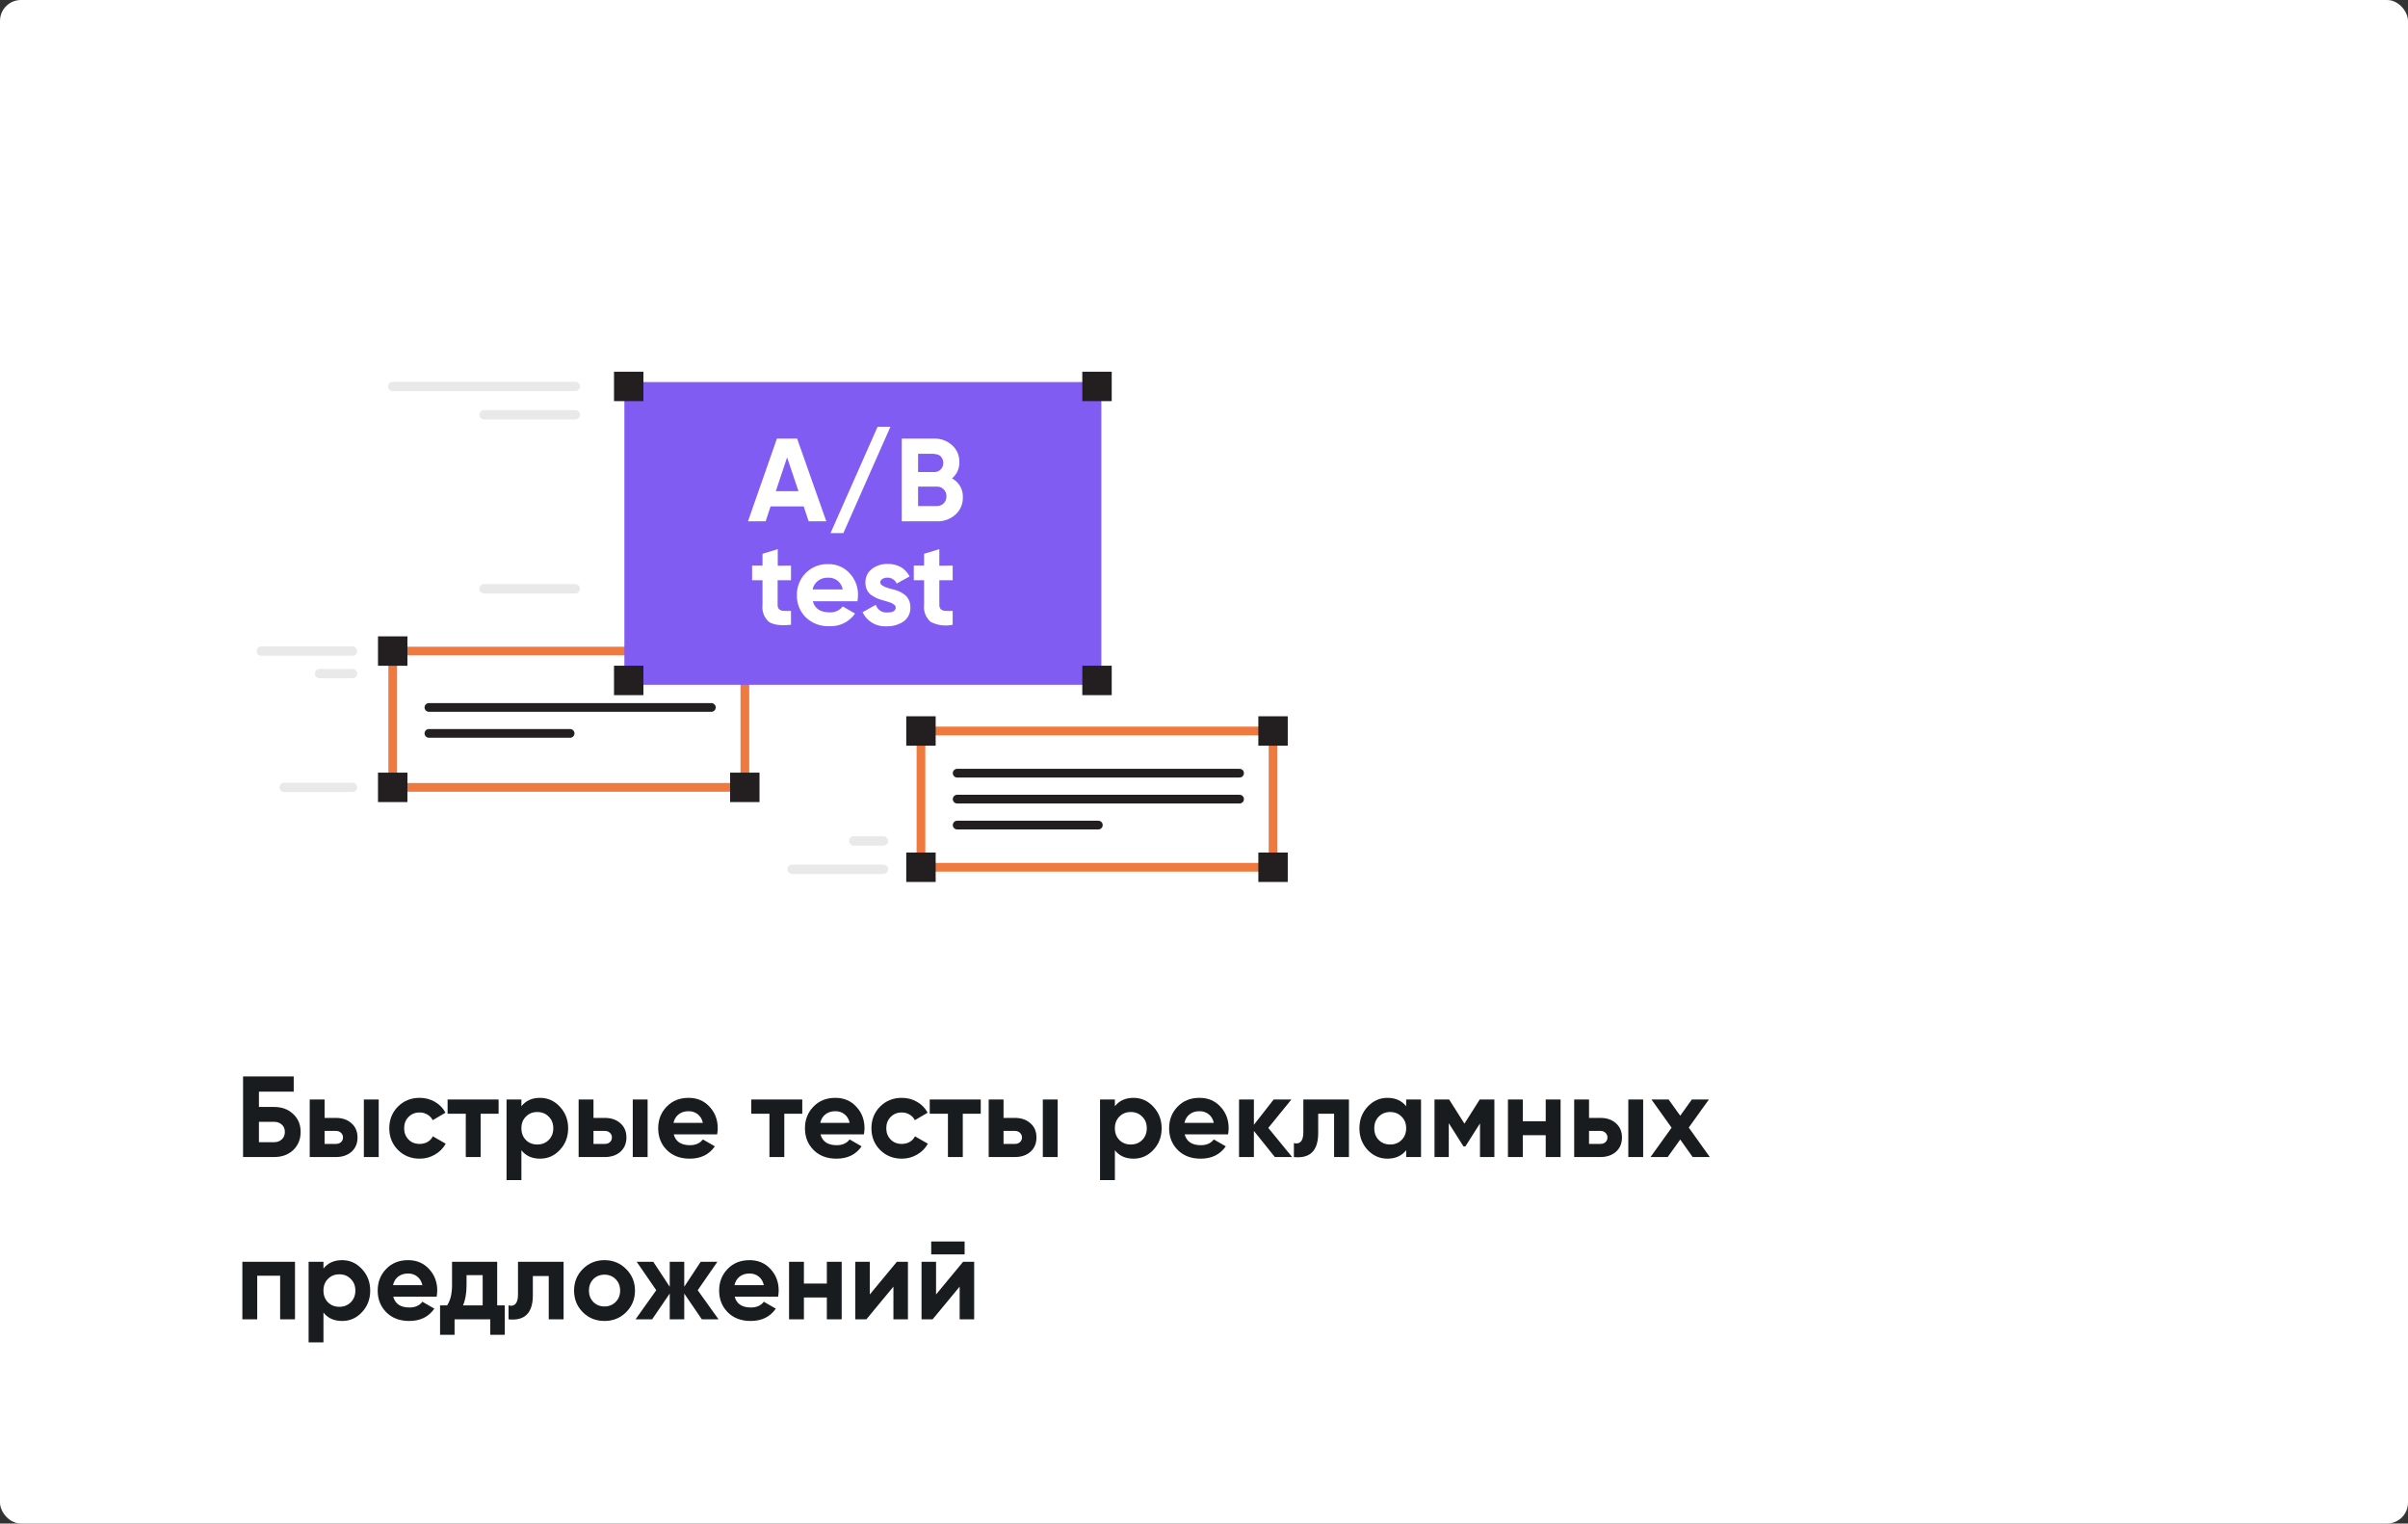 <?xml version="1.0" encoding="UTF-8"?> <svg xmlns="http://www.w3.org/2000/svg" width="460" height="291" viewBox="0 0 460 291" fill="none"><rect x="0" y="0" width="460" height="291" fill="#333333" stroke="none"/> <rect width="460" height="291" rx="4" fill="white"></rect> <path d="M49.466 211.43H52.326C53.837 211.43 55.061 211.877 56 212.772C56.953 213.652 57.43 214.796 57.43 216.204C57.43 217.612 56.953 218.771 56 219.68C55.061 220.56 53.837 221 52.326 221H46.43V205.6H56.11V208.504H49.466V211.43ZM49.466 218.162H52.326C52.942 218.162 53.441 217.986 53.822 217.634C54.218 217.282 54.416 216.805 54.416 216.204C54.416 215.603 54.218 215.133 53.822 214.796C53.441 214.444 52.942 214.268 52.326 214.268H49.466V218.162ZM62.005 213.52H64.139C65.386 213.52 66.391 213.865 67.153 214.554C67.916 215.229 68.297 216.131 68.297 217.26C68.297 218.389 67.916 219.299 67.153 219.988C66.391 220.663 65.386 221 64.139 221H59.167V210H62.005V213.52ZM69.507 221V210H72.345V221H69.507ZM62.005 218.492H64.161C64.557 218.492 64.88 218.382 65.129 218.162C65.393 217.927 65.525 217.627 65.525 217.26C65.525 216.893 65.393 216.593 65.129 216.358C64.88 216.123 64.557 216.006 64.161 216.006H62.005V218.492ZM80.173 221.308C78.515 221.308 77.129 220.751 76.015 219.636C74.915 218.521 74.365 217.143 74.365 215.5C74.365 213.857 74.915 212.479 76.015 211.364C77.129 210.249 78.515 209.692 80.173 209.692C81.243 209.692 82.219 209.949 83.099 210.462C83.979 210.975 84.646 211.665 85.101 212.53L82.659 213.96C82.439 213.505 82.101 213.146 81.647 212.882C81.207 212.618 80.708 212.486 80.151 212.486C79.3 212.486 78.596 212.772 78.039 213.344C77.481 213.901 77.203 214.62 77.203 215.5C77.203 216.351 77.481 217.069 78.039 217.656C78.596 218.213 79.3 218.492 80.151 218.492C80.723 218.492 81.229 218.367 81.669 218.118C82.123 217.854 82.461 217.495 82.681 217.04L85.145 218.448C84.661 219.328 83.971 220.025 83.077 220.538C82.197 221.051 81.229 221.308 80.173 221.308ZM85.503 210H95.249V212.728H91.817V221H88.979V212.728H85.503V210ZM103.167 209.692C104.648 209.692 105.909 210.257 106.951 211.386C108.007 212.515 108.535 213.887 108.535 215.5C108.535 217.143 108.007 218.521 106.951 219.636C105.924 220.751 104.663 221.308 103.167 221.308C101.627 221.308 100.439 220.773 99.603 219.702V225.4H96.765V210H99.603V211.298C100.439 210.227 101.627 209.692 103.167 209.692ZM100.461 217.744C101.033 218.316 101.759 218.602 102.639 218.602C103.519 218.602 104.245 218.316 104.817 217.744C105.403 217.157 105.697 216.409 105.697 215.5C105.697 214.591 105.403 213.85 104.817 213.278C104.245 212.691 103.519 212.398 102.639 212.398C101.759 212.398 101.033 212.691 100.461 213.278C99.889 213.85 99.603 214.591 99.603 215.5C99.603 216.409 99.889 217.157 100.461 217.744ZM113.374 213.52H115.508C116.755 213.52 117.76 213.865 118.522 214.554C119.285 215.229 119.666 216.131 119.666 217.26C119.666 218.389 119.285 219.299 118.522 219.988C117.76 220.663 116.755 221 115.508 221H110.536V210H113.374V213.52ZM120.876 221V210H123.714V221H120.876ZM113.374 218.492H115.53C115.926 218.492 116.249 218.382 116.498 218.162C116.762 217.927 116.894 217.627 116.894 217.26C116.894 216.893 116.762 216.593 116.498 216.358C116.249 216.123 115.926 216.006 115.53 216.006H113.374V218.492ZM136.998 216.666H128.704C129.07 218.045 130.104 218.734 131.806 218.734C132.891 218.734 133.712 218.367 134.27 217.634L136.558 218.954C135.472 220.523 133.874 221.308 131.762 221.308C129.943 221.308 128.484 220.758 127.384 219.658C126.284 218.558 125.734 217.172 125.734 215.5C125.734 213.857 126.276 212.479 127.362 211.364C128.432 210.249 129.826 209.692 131.542 209.692C133.17 209.692 134.497 210.249 135.524 211.364C136.58 212.479 137.108 213.857 137.108 215.5C137.108 215.808 137.071 216.197 136.998 216.666ZM128.66 214.466H134.27C134.108 213.747 133.778 213.197 133.28 212.816C132.796 212.435 132.216 212.244 131.542 212.244C130.779 212.244 130.148 212.442 129.65 212.838C129.151 213.219 128.821 213.762 128.66 214.466ZM143.511 210H153.257V212.728H149.825V221H146.987V212.728H143.511V210ZM165.035 216.666H156.741C157.108 218.045 158.142 218.734 159.843 218.734C160.928 218.734 161.75 218.367 162.307 217.634L164.595 218.954C163.51 220.523 161.911 221.308 159.799 221.308C157.98 221.308 156.521 220.758 155.421 219.658C154.321 218.558 153.771 217.172 153.771 215.5C153.771 213.857 154.314 212.479 155.399 211.364C156.47 210.249 157.863 209.692 159.579 209.692C161.207 209.692 162.534 210.249 163.561 211.364C164.617 212.479 165.145 213.857 165.145 215.5C165.145 215.808 165.108 216.197 165.035 216.666ZM156.697 214.466H162.307C162.146 213.747 161.816 213.197 161.317 212.816C160.833 212.435 160.254 212.244 159.579 212.244C158.816 212.244 158.186 212.442 157.687 212.838C157.188 213.219 156.858 213.762 156.697 214.466ZM172.276 221.308C170.619 221.308 169.233 220.751 168.118 219.636C167.018 218.521 166.468 217.143 166.468 215.5C166.468 213.857 167.018 212.479 168.118 211.364C169.233 210.249 170.619 209.692 172.276 209.692C173.347 209.692 174.322 209.949 175.202 210.462C176.082 210.975 176.75 211.665 177.204 212.53L174.762 213.96C174.542 213.505 174.205 213.146 173.75 212.882C173.31 212.618 172.812 212.486 172.254 212.486C171.404 212.486 170.7 212.772 170.142 213.344C169.585 213.901 169.306 214.62 169.306 215.5C169.306 216.351 169.585 217.069 170.142 217.656C170.7 218.213 171.404 218.492 172.254 218.492C172.826 218.492 173.332 218.367 173.772 218.118C174.227 217.854 174.564 217.495 174.784 217.04L177.248 218.448C176.764 219.328 176.075 220.025 175.18 220.538C174.3 221.051 173.332 221.308 172.276 221.308ZM177.607 210H187.353V212.728H183.921V221H181.083V212.728H177.607V210ZM191.706 213.52H193.84C195.087 213.52 196.092 213.865 196.854 214.554C197.617 215.229 197.998 216.131 197.998 217.26C197.998 218.389 197.617 219.299 196.854 219.988C196.092 220.663 195.087 221 193.84 221H188.868V210H191.706V213.52ZM199.208 221V210H202.046V221H199.208ZM191.706 218.492H193.862C194.258 218.492 194.581 218.382 194.83 218.162C195.094 217.927 195.226 217.627 195.226 217.26C195.226 216.893 195.094 216.593 194.83 216.358C194.581 216.123 194.258 216.006 193.862 216.006H191.706V218.492ZM216.54 209.692C218.021 209.692 219.283 210.257 220.324 211.386C221.38 212.515 221.908 213.887 221.908 215.5C221.908 217.143 221.38 218.521 220.324 219.636C219.297 220.751 218.036 221.308 216.54 221.308C215 221.308 213.812 220.773 212.976 219.702V225.4H210.138V210H212.976V211.298C213.812 210.227 215 209.692 216.54 209.692ZM213.834 217.744C214.406 218.316 215.132 218.602 216.012 218.602C216.892 218.602 217.618 218.316 218.19 217.744C218.777 217.157 219.07 216.409 219.07 215.5C219.07 214.591 218.777 213.85 218.19 213.278C217.618 212.691 216.892 212.398 216.012 212.398C215.132 212.398 214.406 212.691 213.834 213.278C213.262 213.85 212.976 214.591 212.976 215.5C212.976 216.409 213.262 217.157 213.834 217.744ZM234.601 216.666H226.307C226.674 218.045 227.708 218.734 229.409 218.734C230.495 218.734 231.316 218.367 231.873 217.634L234.161 218.954C233.076 220.523 231.477 221.308 229.365 221.308C227.547 221.308 226.087 220.758 224.987 219.658C223.887 218.558 223.337 217.172 223.337 215.5C223.337 213.857 223.88 212.479 224.965 211.364C226.036 210.249 227.429 209.692 229.145 209.692C230.773 209.692 232.101 210.249 233.127 211.364C234.183 212.479 234.711 213.857 234.711 215.5C234.711 215.808 234.675 216.197 234.601 216.666ZM226.263 214.466H231.873C231.712 213.747 231.382 213.197 230.883 212.816C230.399 212.435 229.82 212.244 229.145 212.244C228.383 212.244 227.752 212.442 227.253 212.838C226.755 213.219 226.425 213.762 226.263 214.466ZM242.281 215.434L246.835 221H243.535L239.531 216.006V221H236.693V210H239.531V214.84L243.315 210H246.703L242.281 215.434ZM248.977 210H257.689V221H254.851V212.728H251.815V216.402C251.815 219.79 250.268 221.323 247.173 221V218.338C247.76 218.485 248.207 218.382 248.515 218.03C248.823 217.678 248.977 217.084 248.977 216.248V210ZM268.621 211.298V210H271.459V221H268.621V219.702C267.77 220.773 266.575 221.308 265.035 221.308C263.568 221.308 262.307 220.751 261.251 219.636C260.21 218.507 259.689 217.128 259.689 215.5C259.689 213.887 260.21 212.515 261.251 211.386C262.307 210.257 263.568 209.692 265.035 209.692C266.575 209.692 267.77 210.227 268.621 211.298ZM263.385 217.744C263.957 218.316 264.683 218.602 265.563 218.602C266.443 218.602 267.169 218.316 267.741 217.744C268.328 217.157 268.621 216.409 268.621 215.5C268.621 214.591 268.328 213.85 267.741 213.278C267.169 212.691 266.443 212.398 265.563 212.398C264.683 212.398 263.957 212.691 263.385 213.278C262.813 213.85 262.527 214.591 262.527 215.5C262.527 216.409 262.813 217.157 263.385 217.744ZM282.678 210H285.472V221H282.722V214.576L279.928 218.976H279.576L276.76 214.532V221H274.032V210H276.826L279.752 214.62L282.678 210ZM295.278 214.158V210H298.116V221H295.278V216.82H290.9V221H288.062V210H290.9V214.158H295.278ZM303.554 213.52H305.688C306.935 213.52 307.939 213.865 308.702 214.554C309.465 215.229 309.846 216.131 309.846 217.26C309.846 218.389 309.465 219.299 308.702 219.988C307.939 220.663 306.935 221 305.688 221H300.716V210H303.554V213.52ZM311.056 221V210H313.894V221H311.056ZM303.554 218.492H305.71C306.106 218.492 306.429 218.382 306.678 218.162C306.942 217.927 307.074 217.627 307.074 217.26C307.074 216.893 306.942 216.593 306.678 216.358C306.429 216.123 306.106 216.006 305.71 216.006H303.554V218.492ZM322.602 215.368L326.628 221H323.35L320.974 217.656L318.576 221H315.298L319.324 215.39L315.474 210H318.752L320.974 213.102L323.196 210H326.452L322.602 215.368ZM46.298 241H56.352V252H53.514V243.662H49.136V252H46.298V241ZM65.354 240.692C66.836 240.692 68.097 241.257 69.138 242.386C70.194 243.515 70.722 244.887 70.722 246.5C70.722 248.143 70.194 249.521 69.138 250.636C68.112 251.751 66.85 252.308 65.354 252.308C63.814 252.308 62.626 251.773 61.79 250.702V256.4H58.952V241H61.79V242.298C62.626 241.227 63.814 240.692 65.354 240.692ZM62.648 248.744C63.22 249.316 63.946 249.602 64.826 249.602C65.706 249.602 66.432 249.316 67.004 248.744C67.591 248.157 67.884 247.409 67.884 246.5C67.884 245.591 67.591 244.85 67.004 244.278C66.432 243.691 65.706 243.398 64.826 243.398C63.946 243.398 63.22 243.691 62.648 244.278C62.076 244.85 61.79 245.591 61.79 246.5C61.79 247.409 62.076 248.157 62.648 248.744ZM83.416 247.666H75.122C75.488 249.045 76.522 249.734 78.224 249.734C79.309 249.734 80.13 249.367 80.688 248.634L82.976 249.954C81.89 251.523 80.292 252.308 78.18 252.308C76.361 252.308 74.902 251.758 73.802 250.658C72.702 249.558 72.152 248.172 72.152 246.5C72.152 244.857 72.694 243.479 73.78 242.364C74.85 241.249 76.244 240.692 77.96 240.692C79.588 240.692 80.915 241.249 81.942 242.364C82.998 243.479 83.526 244.857 83.526 246.5C83.526 246.808 83.489 247.197 83.416 247.666ZM75.078 245.466H80.688C80.526 244.747 80.196 244.197 79.698 243.816C79.214 243.435 78.634 243.244 77.96 243.244C77.197 243.244 76.566 243.442 76.068 243.838C75.569 244.219 75.239 244.762 75.078 245.466ZM94.977 241V249.338H96.429V254.948H93.657V252H86.837V254.948H84.065V249.338H85.407C86.038 248.399 86.353 247.101 86.353 245.444V241H94.977ZM88.443 249.338H92.205V243.552H89.125V245.444C89.125 247.028 88.898 248.326 88.443 249.338ZM98.952 241H107.664V252H104.826V243.728H101.79V247.402C101.79 250.79 100.242 252.323 97.148 252V249.338C97.734 249.485 98.182 249.382 98.49 249.03C98.798 248.678 98.952 248.084 98.952 247.248V241ZM119.608 250.636C118.493 251.751 117.114 252.308 115.472 252.308C113.829 252.308 112.45 251.751 111.336 250.636C110.221 249.521 109.663 248.143 109.663 246.5C109.663 244.872 110.221 243.501 111.336 242.386C112.465 241.257 113.844 240.692 115.472 240.692C117.1 240.692 118.478 241.257 119.608 242.386C120.737 243.515 121.302 244.887 121.302 246.5C121.302 248.128 120.737 249.507 119.608 250.636ZM113.338 248.678C113.91 249.25 114.621 249.536 115.472 249.536C116.322 249.536 117.034 249.25 117.606 248.678C118.178 248.106 118.464 247.38 118.464 246.5C118.464 245.62 118.178 244.894 117.606 244.322C117.034 243.75 116.322 243.464 115.472 243.464C114.621 243.464 113.91 243.75 113.338 244.322C112.78 244.909 112.502 245.635 112.502 246.5C112.502 247.365 112.78 248.091 113.338 248.678ZM133.285 246.434L137.267 252H134.077L130.711 247.072V252H127.939V247.072L124.573 252H121.405L125.365 246.434L121.625 241H124.793L127.939 245.774V241H130.711V245.774L133.857 241H137.047L133.285 246.434ZM148.642 247.666H140.348C140.715 249.045 141.749 249.734 143.45 249.734C144.536 249.734 145.357 249.367 145.914 248.634L148.202 249.954C147.117 251.523 145.518 252.308 143.406 252.308C141.588 252.308 140.128 251.758 139.028 250.658C137.928 249.558 137.378 248.172 137.378 246.5C137.378 244.857 137.921 243.479 139.006 242.364C140.077 241.249 141.47 240.692 143.186 240.692C144.814 240.692 146.142 241.249 147.168 242.364C148.224 243.479 148.752 244.857 148.752 246.5C148.752 246.808 148.716 247.197 148.642 247.666ZM140.304 245.466H145.914C145.753 244.747 145.423 244.197 144.924 243.816C144.44 243.435 143.861 243.244 143.186 243.244C142.424 243.244 141.793 243.442 141.294 243.838C140.796 244.219 140.466 244.762 140.304 245.466ZM157.95 245.158V241H160.788V252H157.95V247.82H153.572V252H150.734V241H153.572V245.158H157.95ZM166.16 247.248L171.33 241H173.442V252H170.67V245.752L165.5 252H163.388V241H166.16V247.248ZM184.27 239.592H177.89V237.128H184.27V239.592ZM178.814 247.248L183.984 241H186.096V252H183.324V245.752L178.154 252H176.042V241H178.814V247.248Z" fill="#191C1F"></path> <g clip-path="url(#clip0_172_811)"> <path d="M142.291 130.526V150.387H75.02V124.355H120.103" stroke="#EE7A3F" stroke-width="1.663" stroke-miterlimit="10" stroke-linecap="round"></path> <path d="M209.561 73.81H120.104V129.964H209.561V73.81Z" fill="#815CF3" stroke="#815CF3" stroke-width="1.66" stroke-miterlimit="10" stroke-linecap="round"></path> <path d="M122.913 127.154H117.293V132.774H122.913V127.154Z" fill="#231F20"></path> <path d="M122.913 71H117.293V76.62H122.913V71Z" fill="#231F20"></path> <path d="M212.371 71H206.751V76.62H212.371V71Z" fill="#231F20"></path> <path d="M212.371 127.154H206.751V132.774H212.371V127.154Z" fill="#231F20"></path> <path d="M243.191 139.619H175.932V165.65H243.191V139.619Z" stroke="#EE7A3F" stroke-width="1.663" stroke-miterlimit="10" stroke-linecap="round"></path> <path d="M178.741 162.84H173.121V168.46H178.741V162.84Z" fill="#231F20"></path> <path d="M178.741 136.809H173.121V142.429H178.741V136.809Z" fill="#231F20"></path> <path d="M246 136.809H240.38V142.429H246V136.809Z" fill="#231F20"></path> <path d="M246 162.84H240.38V168.46H246V162.84Z" fill="#231F20"></path> <path d="M182.844 147.678H236.795" stroke="#231F20" stroke-width="1.663" stroke-miterlimit="10" stroke-linecap="round"></path> <path d="M182.844 152.635H236.795" stroke="#231F20" stroke-width="1.663" stroke-miterlimit="10" stroke-linecap="round"></path> <path d="M182.844 157.591H209.819" stroke="#231F20" stroke-width="1.663" stroke-miterlimit="10" stroke-linecap="round"></path> <path d="M77.83 147.577H72.21V153.197H77.83V147.577Z" fill="#231F20"></path> <path d="M77.83 121.545H72.21V127.165H77.83V121.545Z" fill="#231F20"></path> <path d="M145.09 147.577H139.47V153.197H145.09V147.577Z" fill="#231F20"></path> <path d="M81.933 135.123H135.895" stroke="#231F20" stroke-width="1.663" stroke-miterlimit="10" stroke-linecap="round"></path> <path d="M81.933 140.08H108.908" stroke="#231F20" stroke-width="1.663" stroke-miterlimit="10" stroke-linecap="round"></path> <g opacity="0.1"> <path d="M75.02 73.81H109.898" stroke="#231F20" stroke-width="1.787" stroke-miterlimit="10" stroke-linecap="round"></path> <path d="M92.465 79.227H109.898" stroke="#231F20" stroke-width="1.787" stroke-miterlimit="10" stroke-linecap="round"></path> <path d="M92.465 112.464H109.898" stroke="#231F20" stroke-width="1.787" stroke-miterlimit="10" stroke-linecap="round"></path> <path d="M163.106 160.626H168.76" stroke="#231F20" stroke-width="1.787" stroke-miterlimit="10" stroke-linecap="round"></path> <path d="M151.316 166.044H168.761" stroke="#231F20" stroke-width="1.787" stroke-miterlimit="10" stroke-linecap="round"></path> <path d="M49.899 124.355H67.332" stroke="#231F20" stroke-width="1.787" stroke-miterlimit="10" stroke-linecap="round"></path> <path d="M61.049 128.66H67.332" stroke="#231F20" stroke-width="1.787" stroke-miterlimit="10" stroke-linecap="round"></path> <path d="M54.306 150.387H67.333" stroke="#231F20" stroke-width="1.787" stroke-miterlimit="10" stroke-linecap="round"></path> </g> <path d="M157.847 99.571H154.475L153.531 96.728H147.203L146.259 99.571H142.887L148.417 83.768H152.272L157.847 99.571ZM150.361 87.354L148.203 93.817H152.53L150.361 87.354Z" fill="white"></path> <path d="M170.098 81.509L161.107 101.831H158.656L167.648 81.509H170.098Z" fill="white"></path> <path d="M181.866 91.378C182.518 91.724 183.058 92.247 183.424 92.888C183.791 93.528 183.967 94.26 183.934 94.997C183.953 95.616 183.835 96.231 183.591 96.8C183.346 97.369 182.98 97.878 182.518 98.29C181.557 99.151 180.301 99.61 179.011 99.572H172.268V83.768H178.494C179.737 83.745 180.943 84.195 181.866 85.027C182.318 85.425 182.677 85.917 182.918 86.469C183.159 87.02 183.275 87.618 183.26 88.219C183.288 88.818 183.177 89.415 182.935 89.963C182.693 90.511 182.327 90.995 181.866 91.378ZM178.494 86.68H175.381V90.164H178.494C178.721 90.169 178.946 90.127 179.155 90.04C179.364 89.953 179.553 89.823 179.708 89.658C179.869 89.496 179.995 89.302 180.078 89.09C180.161 88.877 180.2 88.65 180.192 88.422C180.204 87.96 180.034 87.512 179.72 87.174C179.562 87.026 179.376 86.912 179.174 86.836C178.971 86.761 178.755 86.727 178.539 86.736L178.494 86.68ZM175.381 96.66H178.966C179.21 96.667 179.452 96.623 179.679 96.532C179.905 96.441 180.11 96.305 180.282 96.132C180.455 95.954 180.591 95.743 180.68 95.511C180.768 95.279 180.809 95.032 180.799 94.783C180.806 94.541 180.764 94.299 180.675 94.073C180.586 93.847 180.452 93.641 180.282 93.468C180.112 93.293 179.907 93.156 179.68 93.064C179.454 92.974 179.21 92.931 178.966 92.94H175.381V96.66Z" fill="white"></path> <path d="M151.103 108.024V110.823H148.552V115.521C148.539 115.676 148.558 115.831 148.608 115.979C148.659 116.126 148.739 116.261 148.844 116.375C149.085 116.572 149.387 116.68 149.698 116.678C150.166 116.706 150.635 116.706 151.103 116.678V119.331C149.125 119.556 147.731 119.331 146.888 118.78C146.435 118.378 146.086 117.87 145.872 117.302C145.659 116.734 145.587 116.123 145.663 115.521V110.823H143.674V108.024H145.663V105.776L148.574 104.888V108.058L151.103 108.024Z" fill="white"></path> <path d="M163.793 114.835H155.273C155.655 116.251 156.712 116.959 158.465 116.959C158.946 116.991 159.428 116.905 159.868 116.709C160.309 116.513 160.695 116.213 160.994 115.835L163.343 117.184C162.798 117.974 162.059 118.611 161.197 119.034C160.335 119.457 159.379 119.652 158.42 119.601C157.596 119.639 156.772 119.509 155.999 119.219C155.227 118.93 154.521 118.486 153.925 117.915C153.373 117.365 152.938 116.709 152.646 115.986C152.355 115.264 152.212 114.49 152.227 113.711C152.208 112.927 152.347 112.147 152.634 111.417C152.922 110.687 153.353 110.023 153.902 109.463C154.459 108.894 155.129 108.449 155.868 108.155C156.608 107.86 157.4 107.724 158.196 107.754C158.958 107.73 159.717 107.87 160.421 108.165C161.125 108.46 161.758 108.902 162.276 109.463C162.814 110.028 163.235 110.695 163.515 111.424C163.795 112.153 163.927 112.931 163.905 113.711C163.897 114.088 163.859 114.464 163.793 114.835ZM155.228 112.587H160.994C160.869 111.919 160.51 111.318 159.983 110.89C159.467 110.509 158.837 110.314 158.196 110.339C157.498 110.306 156.811 110.517 156.251 110.935C155.725 111.347 155.363 111.933 155.228 112.587Z" fill="white"></path> <path d="M168.142 111.227C168.142 111.71 168.828 112.126 170.188 112.475C170.635 112.566 171.075 112.69 171.503 112.846C171.901 113.002 172.278 113.206 172.627 113.453C173.028 113.713 173.353 114.073 173.571 114.498C173.804 114.969 173.919 115.49 173.908 116.015C173.932 116.536 173.824 117.055 173.597 117.524C173.369 117.993 173.028 118.398 172.605 118.702C171.649 119.341 170.517 119.664 169.368 119.623C168.42 119.687 167.476 119.465 166.657 118.986C165.837 118.507 165.18 117.793 164.771 116.937L167.299 115.521C167.447 115.987 167.752 116.387 168.162 116.654C168.572 116.92 169.062 117.036 169.547 116.982C170.593 116.982 171.11 116.667 171.11 116.015C171.11 115.536 170.424 115.12 169.053 114.768C168.536 114.633 168.109 114.498 167.738 114.363C167.345 114.2 166.969 114.001 166.614 113.767C166.206 113.528 165.875 113.177 165.658 112.756C165.425 112.305 165.309 111.802 165.321 111.295C165.301 110.792 165.402 110.292 165.615 109.836C165.828 109.38 166.148 108.983 166.546 108.676C167.428 108.011 168.511 107.67 169.615 107.709C170.49 107.696 171.353 107.909 172.121 108.327C172.82 108.758 173.388 109.372 173.762 110.103L171.29 111.463C171.139 111.114 170.884 110.818 170.561 110.618C170.237 110.417 169.86 110.32 169.48 110.339C169.149 110.324 168.823 110.414 168.547 110.598C168.432 110.66 168.335 110.75 168.264 110.86C168.193 110.97 168.151 111.097 168.142 111.227Z" fill="white"></path> <path d="M181.99 108.024V110.823H179.439V115.521C179.426 115.676 179.445 115.831 179.495 115.979C179.546 116.126 179.626 116.261 179.731 116.375C179.976 116.572 180.282 116.68 180.596 116.678C181.06 116.706 181.526 116.706 181.99 116.678V119.331C180.568 119.645 179.08 119.45 177.786 118.78C177.328 118.385 176.973 117.883 176.753 117.319C176.534 116.754 176.456 116.145 176.528 115.543V110.823H174.561V108.024H176.528V105.776L179.439 104.888V108.058L181.99 108.024Z" fill="white"></path> </g> <defs> <clipPath id="clip0_172_811"> <rect width="197" height="97.46" fill="white" transform="translate(49 71)"></rect> </clipPath> </defs> </svg> 